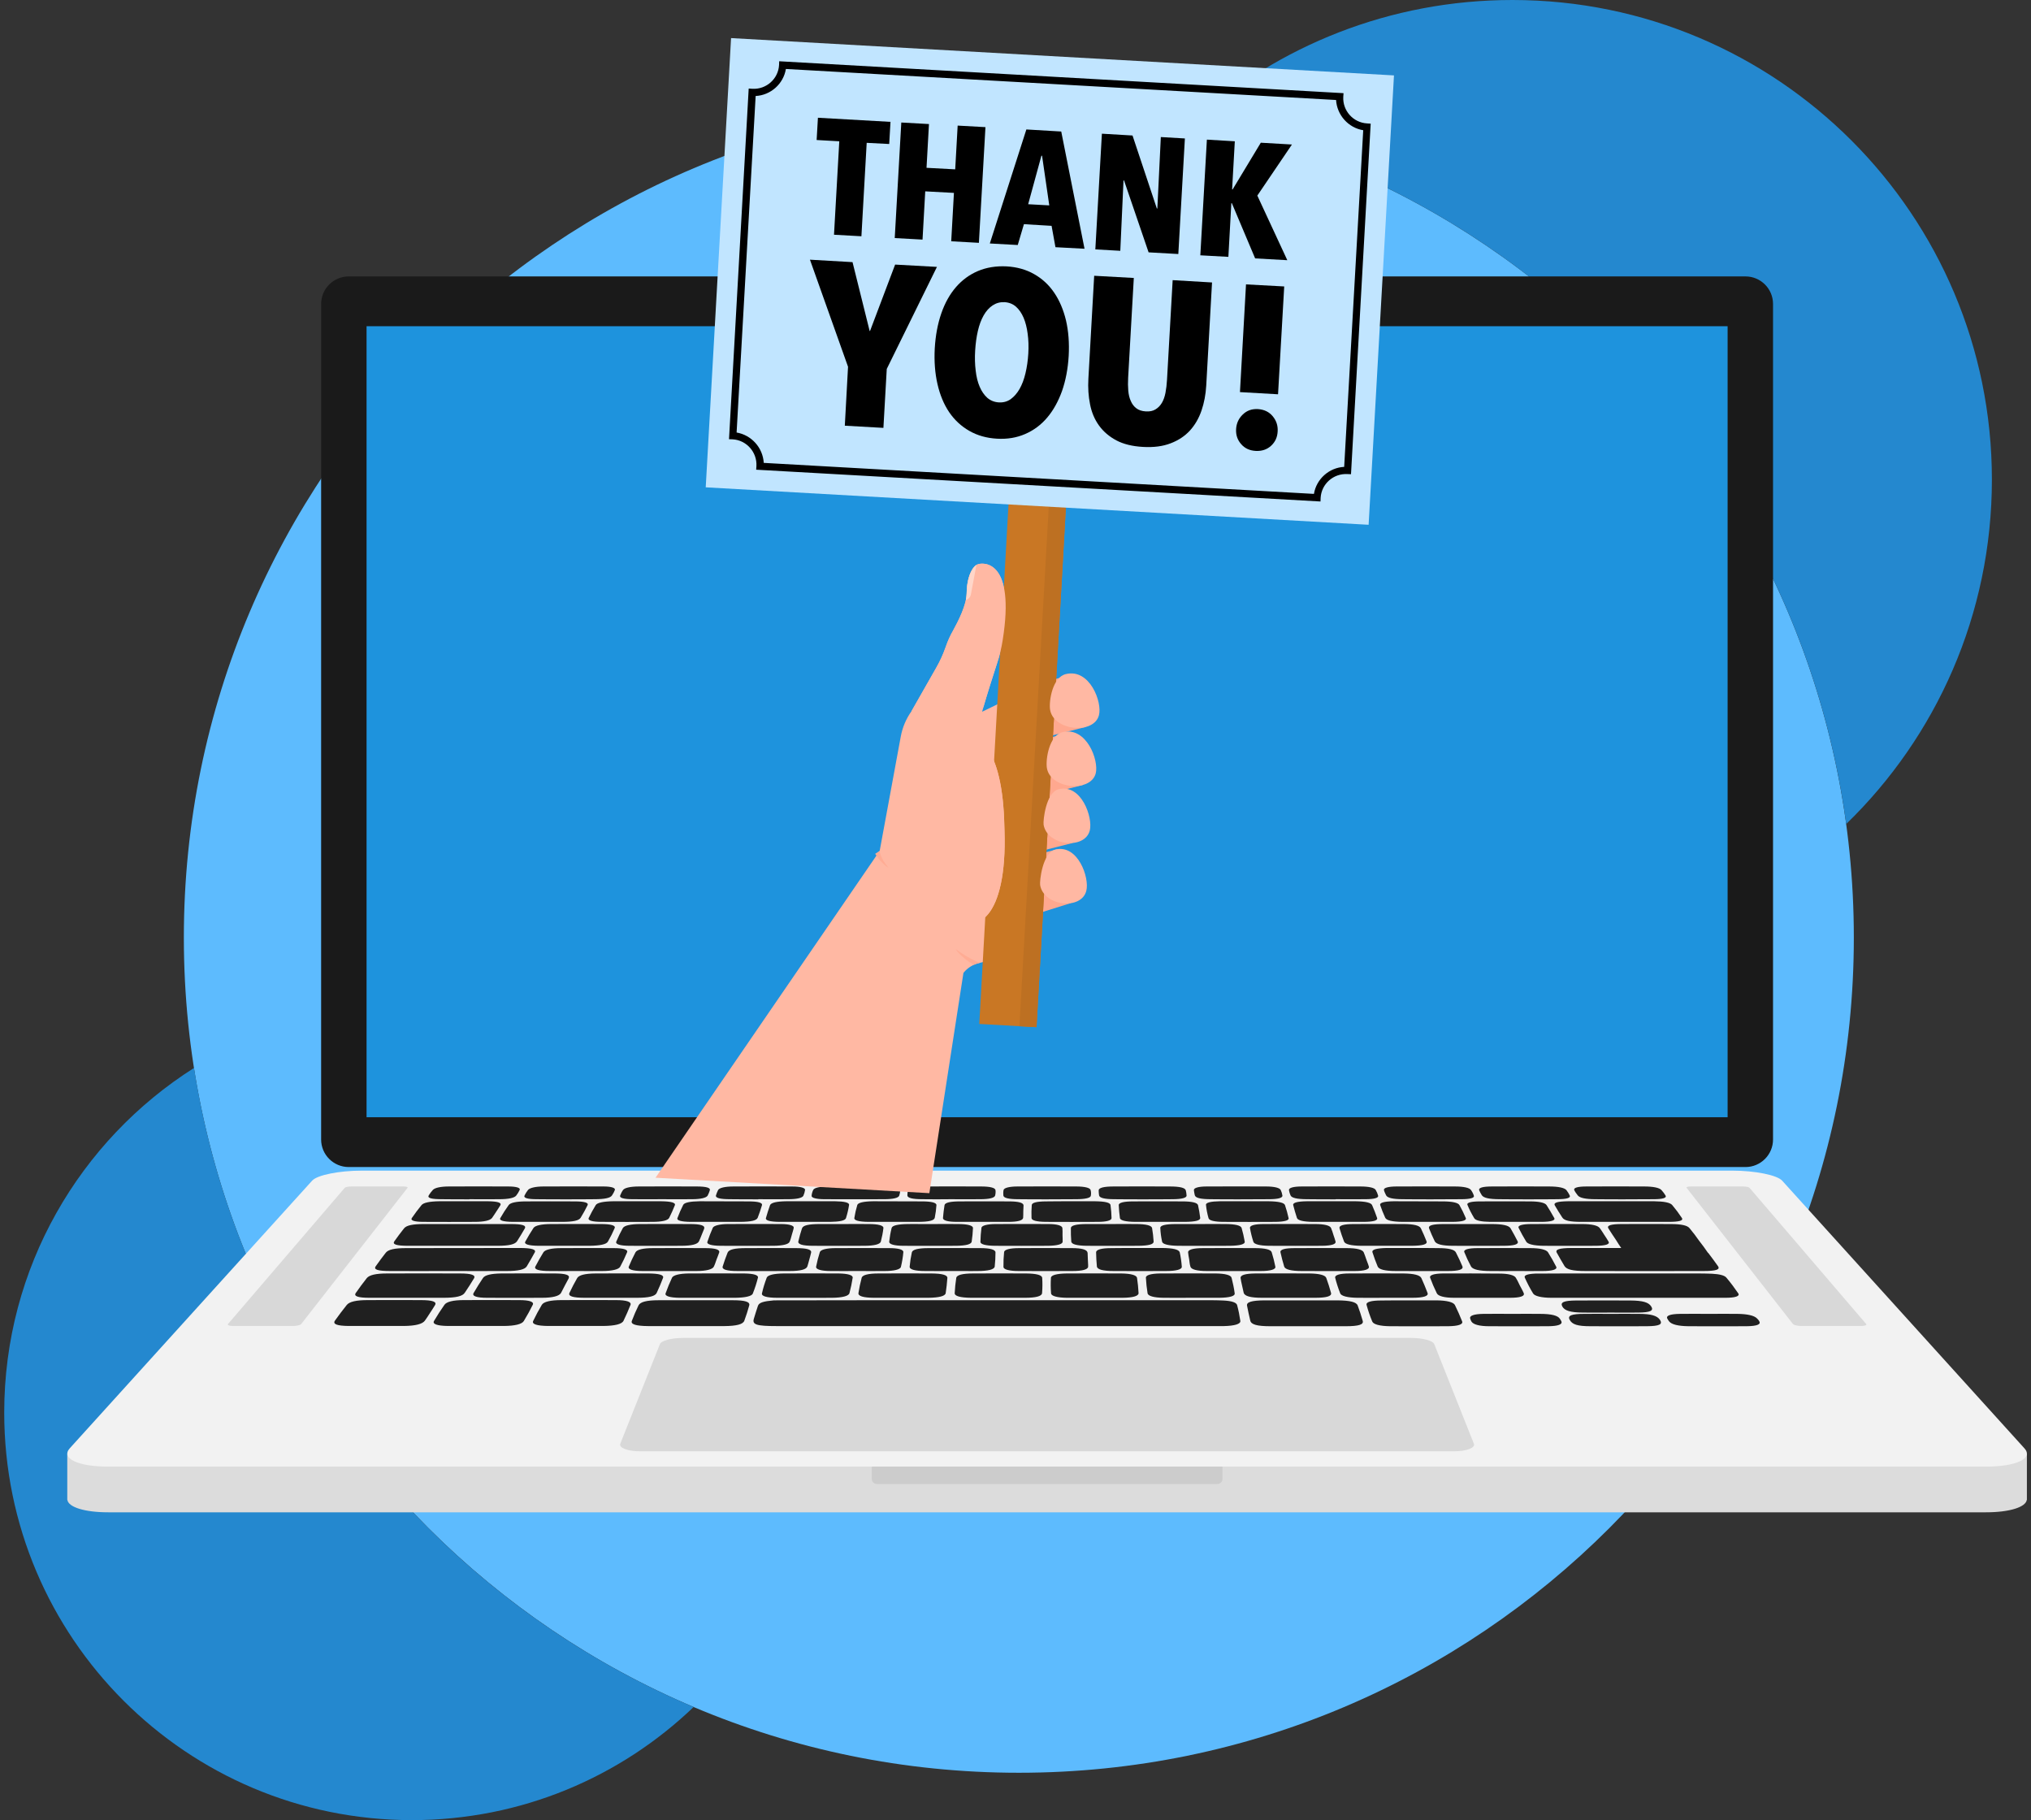 <?xml version="1.0" encoding="UTF-8"?>
<svg xmlns="http://www.w3.org/2000/svg" width="279" height="250" viewBox="0 0 279 250" fill="none">
  <rect x="0" y="0" width="279" height="250" fill="#333333" stroke="none"/>
  <path d="M254.663 128.782C254.663 192.131 203.316 243.495 139.968 243.495C76.619 243.495 25.255 192.131 25.255 128.782C25.255 65.434 76.619 14.087 139.968 14.087C203.316 14.087 254.663 65.434 254.663 128.782Z" fill="#5DBBFE"></path>
  <path d="M253.62 113.175C265.957 101.209 273.628 84.435 273.628 65.876C273.628 29.5 244.146 0 207.752 0C190.961 0 175.654 6.275 164.024 16.615C210.846 26.601 247.08 65.169 253.62 113.175Z" fill="#2488CF"></path>
  <path d="M26.651 146.688C10.991 156.621 0.58 174.102 0.58 194.022C0.58 224.936 25.643 250 56.575 250C71.599 250 85.227 244.096 95.284 234.463C59.403 219.28 32.873 186.351 26.651 146.688Z" fill="#2488CF"></path>
  <path d="M278.436 199.678L276.792 199.537L273.947 199.395L273.434 200.032L244.818 168.428C244.111 167.668 241.07 167.05 238.013 167.05H49.664C46.606 167.05 43.566 167.668 42.877 168.428L14.243 200.032L13.73 199.395L10.884 199.537L9.241 199.678V206.024H9.258C9.4 206.996 11.574 207.721 14.879 207.721H272.798C276.103 207.721 278.277 206.996 278.418 206.024H278.436V199.678Z" fill="#DCDCDC"></path>
  <path d="M272.798 201.446H14.879C10.69 201.446 8.339 200.315 9.577 198.936L42.877 162.171C43.566 161.394 46.606 160.793 49.664 160.793H238.013C241.071 160.793 244.111 161.394 244.818 162.171L278.1 198.936C279.355 200.315 276.987 201.446 272.798 201.446Z" fill="#F2F2F2"></path>
  <path d="M168.001 178.627C167.541 178.609 167.064 178.592 166.604 178.592C150.708 178.592 134.812 178.592 118.916 178.592C114.71 178.592 110.521 178.609 106.314 178.609C104.882 178.733 104.281 178.91 104.122 179.352C103.91 179.935 103.751 180.536 103.557 181.137C103.309 181.95 103.928 182.144 106.738 182.144C126.853 182.144 146.967 182.144 167.082 182.144C167.418 182.144 167.771 182.144 168.125 182.144C169.592 182.109 170.44 181.861 170.387 181.437C170.281 180.713 170.14 179.988 169.945 179.263C169.857 178.927 169.273 178.68 168.001 178.627Z" fill="#202020"></path>
  <path d="M237.005 178.256C238.366 178.256 239.038 178.044 238.79 177.655C238.295 176.93 237.748 176.188 237.147 175.481C236.917 175.198 236.263 175.003 235.149 174.95C234.584 174.933 234 174.915 233.417 174.915C227.266 174.915 221.109 174.915 214.946 174.915C213.603 174.915 212.26 174.933 210.899 174.933C209.714 174.986 209.326 175.198 209.467 175.498C209.785 176.205 210.156 176.93 210.598 177.655C210.81 178.026 211.765 178.256 213.126 178.256C221.091 178.256 229.051 178.256 237.005 178.256Z" fill="#202020"></path>
  <path d="M53.606 174.579C56.239 174.597 58.873 174.579 61.507 174.579C64.211 174.579 66.915 174.597 69.637 174.579C71.228 174.579 72.094 174.367 72.359 173.943C72.748 173.295 73.114 172.659 73.455 172.034C73.685 171.628 73.084 171.433 71.511 171.416C66.267 171.416 61.023 171.421 55.78 171.433C54.207 171.433 53.358 171.628 53.005 172.052C52.528 172.653 52.068 173.289 51.626 173.908C51.273 174.385 51.874 174.579 53.606 174.579Z" fill="#202020"></path>
  <path d="M58.237 168.128C56.664 168.128 55.833 168.305 55.497 168.729C55.038 169.306 54.596 169.895 54.172 170.496C53.871 170.921 54.454 171.115 56.081 171.115C58.113 171.115 60.163 171.115 62.196 171.115C64.229 171.115 66.261 171.115 68.312 171.115C69.938 171.115 70.751 170.921 71.034 170.479C71.411 169.89 71.764 169.306 72.094 168.729C72.324 168.305 71.741 168.128 70.15 168.128C66.179 168.128 62.208 168.128 58.237 168.128Z" fill="#202020"></path>
  <path d="M223.289 167.827C225.269 167.827 227.248 167.827 229.228 167.827C230.695 167.827 231.296 167.651 231.031 167.279C230.642 166.69 230.206 166.107 229.723 165.53C229.44 165.176 228.592 165.017 227.248 164.999C223.301 164.999 219.353 164.999 215.406 164.999C213.939 165.017 213.373 165.194 213.585 165.565C213.903 166.119 214.245 166.673 214.61 167.226C214.876 167.651 215.636 167.827 217.226 167.827C219.241 167.827 221.256 167.827 223.289 167.827Z" fill="#202020"></path>
  <path d="M183.732 178.609C180.373 178.609 177.021 178.609 173.674 178.609C171.96 178.627 171.217 178.839 171.306 179.334C171.43 180.006 171.589 180.695 171.748 181.384C171.871 181.932 172.667 182.162 174.523 182.162C176.22 182.162 177.934 182.162 179.631 182.162C181.381 182.162 183.113 182.162 184.863 182.162C186.666 182.162 187.355 181.932 187.196 181.42C186.996 180.713 186.766 180.012 186.507 179.316C186.33 178.839 185.464 178.627 183.732 178.609Z" fill="#202020"></path>
  <path d="M100.658 178.592C97.264 178.592 93.87 178.592 90.477 178.592C88.833 178.592 87.949 178.821 87.719 179.299C87.378 179.994 87.071 180.701 86.8 181.42C86.606 181.897 87.348 182.127 89.045 182.144C90.742 182.144 92.439 182.144 94.153 182.144C95.938 182.144 97.724 182.144 99.509 182.144C101.206 182.127 102.072 181.897 102.249 181.402C102.514 180.695 102.726 180.006 102.92 179.316C103.062 178.821 102.39 178.592 100.658 178.592Z" fill="#202020"></path>
  <path d="M63.858 177.549C64.305 176.889 64.724 176.235 65.113 175.587C65.378 175.145 64.777 174.915 63.204 174.915C59.869 174.903 56.528 174.903 53.182 174.915C51.626 174.915 50.742 175.127 50.389 175.551C49.859 176.223 49.352 176.907 48.869 177.602C48.569 178.044 49.187 178.256 50.76 178.256C52.439 178.256 54.136 178.256 55.833 178.256C57.53 178.256 59.209 178.256 60.906 178.256C62.638 178.256 63.557 178.044 63.858 177.549Z" fill="#202020"></path>
  <path d="M84.626 178.574C82.128 178.562 79.624 178.562 77.114 178.574C75.612 178.574 74.675 178.804 74.427 179.228C73.992 179.959 73.597 180.695 73.243 181.437C73.031 181.879 73.756 182.109 75.276 182.127C76.531 182.127 77.803 182.127 79.076 182.127C80.331 182.127 81.604 182.127 82.876 182.127C84.467 182.109 85.422 181.879 85.651 181.42C86.005 180.689 86.323 179.964 86.606 179.246C86.783 178.821 86.093 178.574 84.626 178.574Z" fill="#202020"></path>
  <path d="M204.748 174.579C205.896 174.597 207.045 174.579 208.194 174.579C209.432 174.579 210.669 174.597 211.906 174.579C213.249 174.579 213.956 174.367 213.78 173.996C213.438 173.324 213.061 172.659 212.648 171.999C212.419 171.645 211.553 171.433 210.209 171.433C207.794 171.421 205.39 171.421 202.998 171.433C201.672 171.433 201 171.645 201.159 171.999C201.419 172.647 201.725 173.301 202.079 173.961C202.308 174.367 203.21 174.579 204.748 174.579Z" fill="#202020"></path>
  <path d="M175.194 173.978C175.065 173.319 174.9 172.665 174.699 172.016C174.593 171.628 173.798 171.433 172.384 171.433C170.016 171.421 167.653 171.421 165.296 171.433C163.9 171.433 163.193 171.645 163.211 172.016C163.228 172.317 163.299 172.635 163.352 172.936C163.405 173.289 163.423 173.643 163.529 173.978C163.635 174.367 164.43 174.579 165.791 174.579C168.266 174.591 170.734 174.591 173.197 174.579C174.558 174.579 175.283 174.35 175.194 173.978Z" fill="#202020"></path>
  <path d="M206.498 171.115C208.035 171.115 208.672 170.903 208.477 170.496C208.171 169.895 207.847 169.3 207.505 168.711C207.275 168.322 206.427 168.128 204.924 168.128C203.829 168.128 202.733 168.128 201.637 168.128C200.541 168.128 199.463 168.128 198.367 168.128C196.794 168.128 196.157 168.305 196.317 168.729C196.54 169.306 196.8 169.895 197.094 170.496C197.306 170.903 198.119 171.115 199.657 171.115C201.943 171.127 204.223 171.127 206.498 171.115Z" fill="#202020"></path>
  <path d="M126.428 168.128C125.845 168.128 125.262 168.11 124.678 168.128C123.37 168.145 122.575 168.322 122.487 168.658C122.328 169.277 122.222 169.913 122.151 170.549C122.116 170.903 122.84 171.115 124.166 171.115C126.57 171.127 128.968 171.127 131.36 171.115C132.703 171.097 133.445 170.903 133.481 170.532C133.575 169.907 133.634 169.288 133.658 168.676C133.658 168.322 132.933 168.128 131.572 168.128C130.441 168.11 129.309 168.128 128.178 168.128C127.601 168.128 127.018 168.128 126.428 168.128Z" fill="#202020"></path>
  <path d="M132.42 174.579C133.039 174.579 133.657 174.597 134.276 174.579C135.778 174.579 136.592 174.367 136.645 173.961C136.715 173.313 136.751 172.67 136.751 172.034C136.768 171.645 136.026 171.433 134.647 171.433C132.291 171.421 129.928 171.421 127.559 171.433C126.145 171.433 125.35 171.628 125.262 172.016C125.12 172.653 125.02 173.307 124.961 173.978C124.926 174.367 125.686 174.579 127.118 174.579C128.302 174.597 129.504 174.579 130.688 174.579C131.265 174.579 131.843 174.579 132.42 174.579Z" fill="#202020"></path>
  <path d="M98.802 172.016C98.89 171.628 98.254 171.433 96.857 171.433C94.489 171.421 92.12 171.421 89.752 171.433C88.356 171.433 87.507 171.628 87.295 172.016C86.953 172.665 86.647 173.319 86.376 173.978C86.234 174.35 86.924 174.579 88.267 174.579C90.73 174.591 93.198 174.591 95.673 174.579C97.034 174.579 97.882 174.35 98.059 173.978C98.218 173.66 98.307 173.342 98.43 173.006C98.554 172.67 98.695 172.352 98.802 172.016Z" fill="#202020"></path>
  <path d="M168.92 171.115C170.334 171.097 171.058 170.903 170.988 170.532C170.882 169.907 170.74 169.288 170.563 168.676C170.475 168.322 169.68 168.128 168.301 168.128C167.17 168.11 166.039 168.128 164.907 168.128C163.776 168.128 162.645 168.128 161.514 168.128C160.135 168.128 159.375 168.304 159.393 168.658C159.416 169.283 159.499 169.913 159.64 170.549C159.711 170.903 160.524 171.097 161.85 171.115C164.206 171.127 166.563 171.127 168.92 171.115Z" fill="#202020"></path>
  <path d="M77.468 171.115C78.617 171.115 79.783 171.115 80.95 171.115C82.434 171.097 83.3 170.921 83.513 170.532C83.866 169.919 84.172 169.306 84.432 168.694C84.608 168.322 83.954 168.128 82.54 168.128C80.29 168.116 78.027 168.116 75.753 168.128C74.374 168.128 73.508 168.322 73.278 168.676C72.878 169.289 72.507 169.907 72.165 170.532C71.953 170.903 72.607 171.097 73.986 171.115C75.134 171.115 76.301 171.115 77.468 171.115Z" fill="#202020"></path>
  <path d="M93.535 171.115C95.037 171.115 95.85 170.903 96.027 170.479C96.168 170.196 96.274 169.896 96.398 169.595C96.504 169.312 96.616 169.035 96.734 168.764C96.734 168.753 96.734 168.741 96.734 168.729C96.858 168.322 96.239 168.128 94.772 168.128C92.51 168.116 90.247 168.116 87.985 168.128C86.624 168.128 85.775 168.322 85.563 168.676C85.221 169.289 84.921 169.907 84.662 170.532C84.502 170.903 85.174 171.115 86.57 171.115C88.892 171.127 91.213 171.127 93.535 171.115Z" fill="#202020"></path>
  <path d="M111.74 171.115C114.061 171.127 116.383 171.127 118.704 171.115C120.1 171.115 120.913 170.903 121.002 170.532C121.167 169.907 121.285 169.288 121.355 168.676C121.391 168.322 120.666 168.128 119.323 168.128C118.191 168.11 117.06 168.128 115.929 168.128C114.868 168.128 113.814 168.128 112.765 168.128C112.73 168.128 112.689 168.128 112.641 168.128C111.051 168.128 110.308 168.304 110.167 168.729C109.978 169.306 109.813 169.895 109.672 170.496C109.566 170.903 110.22 171.115 111.74 171.115Z" fill="#202020"></path>
  <path d="M114.126 174.579C115.311 174.597 116.512 174.579 117.697 174.579C118.969 174.579 120.242 174.597 121.532 174.579C122.823 174.579 123.671 174.367 123.759 174.014C123.924 173.33 124.036 172.653 124.095 171.981C124.113 171.628 123.388 171.433 122.133 171.433C119.694 171.421 117.249 171.421 114.798 171.433C113.543 171.433 112.73 171.645 112.624 171.981C112.412 172.641 112.241 173.307 112.111 173.978C112.041 174.35 112.783 174.579 114.126 174.579Z" fill="#202020"></path>
  <path d="M233.399 170.408C232.999 169.831 232.563 169.259 232.091 168.694C231.791 168.305 230.925 168.128 229.475 168.128C227.248 168.116 225.027 168.116 222.812 168.128C221.292 168.128 220.708 168.322 220.938 168.711C221.28 169.253 221.639 169.801 222.016 170.355C222.229 170.709 222.458 171.062 222.706 171.416C220.42 171.416 218.14 171.416 215.865 171.416C214.222 171.433 213.621 171.61 213.85 172.052C214.186 172.653 214.54 173.271 214.911 173.89C215.211 174.385 216.042 174.579 217.845 174.579C223.23 174.591 228.615 174.591 234 174.579C235.75 174.579 236.334 174.385 235.998 173.908C235.573 173.307 235.132 172.706 234.672 172.105C234.66 172.093 234.643 172.081 234.619 172.07C234.242 171.516 233.835 170.962 233.399 170.408Z" fill="#202020"></path>
  <path d="M190.466 171.115C191.633 171.115 192.799 171.115 193.948 171.115C195.486 171.097 196.122 170.903 195.963 170.496C195.727 169.896 195.468 169.3 195.185 168.711C194.997 168.322 194.19 168.128 192.764 168.128C190.501 168.116 188.245 168.116 185.994 168.128C184.562 168.128 183.908 168.322 184.015 168.711C184.191 169.312 184.397 169.919 184.633 170.532C184.775 170.903 185.588 171.097 186.984 171.115C188.151 171.115 189.317 171.115 190.466 171.115Z" fill="#202020"></path>
  <path d="M149.3 171.115C151.657 171.127 154.013 171.127 156.37 171.115C157.784 171.097 158.491 170.92 158.474 170.532C158.438 169.907 158.367 169.288 158.261 168.676C158.191 168.322 157.431 168.128 156.052 168.128C154.921 168.11 153.79 168.128 152.658 168.128C151.527 168.128 150.396 168.128 149.282 168.128C147.833 168.128 147.108 168.322 147.108 168.693C147.096 169.294 147.114 169.901 147.161 170.514C147.179 170.903 147.904 171.097 149.3 171.115Z" fill="#202020"></path>
  <path d="M160.153 174.579C161.585 174.579 162.38 174.367 162.345 173.978C162.297 173.319 162.203 172.665 162.062 172.016C161.956 171.628 161.178 171.433 159.676 171.416C158.544 171.416 157.431 171.416 156.3 171.416C155.098 171.416 153.896 171.416 152.694 171.433C151.28 171.433 150.573 171.645 150.573 172.016C150.573 172.653 150.626 173.307 150.679 173.943C150.714 174.367 151.492 174.579 152.994 174.579C155.375 174.591 157.761 174.591 160.153 174.579Z" fill="#202020"></path>
  <path d="M75.541 174.579C76.69 174.597 77.839 174.579 78.988 174.579C80.225 174.579 81.462 174.597 82.7 174.579C84.078 174.579 84.98 174.367 85.192 173.996C85.557 173.324 85.875 172.659 86.146 171.999C86.288 171.645 85.651 171.433 84.308 171.433C81.916 171.421 79.512 171.421 77.096 171.433C75.753 171.433 74.887 171.645 74.657 171.999C74.257 172.647 73.885 173.301 73.544 173.961C73.332 174.367 74.021 174.579 75.541 174.579Z" fill="#202020"></path>
  <path d="M146.578 178.256C147.851 178.256 149.123 178.256 150.396 178.256C151.669 178.256 152.941 178.256 154.214 178.256C155.61 178.238 156.406 178.026 156.406 177.619C156.37 176.912 156.3 176.211 156.194 175.516C156.123 175.145 155.345 174.933 154.037 174.915C151.527 174.903 149.017 174.903 146.508 174.915C145.182 174.933 144.404 175.145 144.369 175.498C144.322 176.205 144.328 176.924 144.386 177.655C144.422 178.026 145.253 178.238 146.578 178.256Z" fill="#202020"></path>
  <path d="M190.289 178.256C191.509 178.256 192.746 178.256 193.966 178.256C195.539 178.256 196.264 178.026 196.105 177.602C195.845 176.907 195.563 176.223 195.256 175.551C195.062 175.145 194.249 174.933 192.799 174.915C190.325 174.903 187.85 174.903 185.376 174.915C184.068 174.915 183.343 175.127 183.414 175.498C183.59 176.205 183.82 176.918 184.103 177.637C184.244 178.026 185.128 178.238 186.471 178.256C187.744 178.273 189.017 178.256 190.289 178.256Z" fill="#202020"></path>
  <path d="M59.757 179.263C60.04 178.804 59.439 178.574 57.795 178.574C55.379 178.562 52.958 178.562 50.53 178.574C48.94 178.574 48.003 178.786 47.632 179.246C47.066 179.953 46.524 180.671 46.005 181.402C45.687 181.879 46.306 182.109 47.897 182.127C50.43 182.127 52.964 182.127 55.497 182.127C57.088 182.109 58.025 181.862 58.361 181.402C58.626 181.049 58.838 180.695 59.068 180.342C59.297 179.988 59.545 179.635 59.757 179.263Z" fill="#202020"></path>
  <path d="M102.231 174.915C99.686 174.903 97.134 174.903 94.577 174.915C93.34 174.933 92.492 175.145 92.315 175.498C91.985 176.205 91.69 176.924 91.431 177.655C91.307 178.026 92.032 178.238 93.358 178.256C94.63 178.256 95.903 178.256 97.176 178.256C98.366 178.256 99.55 178.256 100.728 178.256C100.811 178.256 100.899 178.256 100.993 178.256C102.372 178.238 103.274 178.044 103.415 177.672C103.71 176.93 103.945 176.199 104.122 175.481C104.193 175.127 103.486 174.933 102.231 174.915Z" fill="#202020"></path>
  <path d="M174.311 171.115C176.762 171.127 179.201 171.127 181.628 171.115C182.936 171.097 183.555 170.885 183.466 170.532C183.396 170.231 183.272 169.931 183.184 169.648C183.078 169.312 182.989 168.994 182.848 168.676C182.706 168.322 181.929 168.128 180.638 168.128C178.294 168.116 175.954 168.116 173.621 168.128C172.331 168.128 171.659 168.322 171.712 168.676C171.818 169.3 171.972 169.925 172.172 170.55C172.26 170.903 173.056 171.097 174.311 171.115Z" fill="#202020"></path>
  <path d="M219.772 168.694C219.506 168.322 218.676 168.128 217.315 168.128C215.005 168.116 212.701 168.116 210.404 168.128C209.096 168.128 208.459 168.322 208.618 168.658C208.925 169.283 209.272 169.913 209.661 170.55C209.873 170.903 210.722 171.097 212.065 171.115C214.469 171.127 216.867 171.127 219.259 171.115C220.585 171.097 221.168 170.903 220.974 170.55C220.797 170.231 220.585 169.931 220.39 169.63C220.178 169.312 220.001 168.994 219.772 168.694Z" fill="#202020"></path>
  <path d="M155.699 165.017C154.373 165.017 153.666 165.194 153.684 165.529C153.707 166.107 153.76 166.696 153.843 167.297C153.878 167.633 154.638 167.81 155.928 167.827C157.095 167.827 158.262 167.827 159.428 167.827C160.477 167.827 161.526 167.827 162.574 167.827C162.645 167.827 162.722 167.827 162.804 167.827C164.236 167.81 164.925 167.633 164.872 167.262C164.801 166.684 164.701 166.107 164.572 165.529C164.483 165.194 163.741 165.017 162.415 165.017C160.176 165.005 157.938 165.005 155.699 165.017Z" fill="#202020"></path>
  <path d="M191.756 174.579C194.137 174.591 196.517 174.591 198.897 174.579C200.417 174.579 201.054 174.367 200.895 173.943C200.623 173.295 200.323 172.653 199.993 172.016C199.799 171.628 198.986 171.433 197.572 171.433C196.405 171.416 195.238 171.416 194.072 171.416C193.471 171.416 192.87 171.416 192.269 171.416C191.668 171.416 191.067 171.416 190.466 171.416C189.07 171.451 188.416 171.628 188.539 172.016C188.734 172.653 188.981 173.289 189.246 173.943C189.406 174.367 190.254 174.579 191.756 174.579Z" fill="#202020"></path>
  <path d="M126.64 165.017C124.401 165.005 122.163 164.999 119.924 164.999C118.651 165.017 117.856 165.194 117.767 165.512C117.591 166.101 117.455 166.696 117.361 167.297C117.308 167.633 117.997 167.81 119.287 167.827C120.454 167.827 121.621 167.827 122.787 167.827C123.871 167.827 124.961 167.827 126.057 167.827C127.595 167.827 128.337 167.651 128.408 167.262C128.526 166.684 128.602 166.107 128.638 165.53C128.655 165.194 127.966 165.017 126.64 165.017Z" fill="#202020"></path>
  <path d="M133.41 178.256C134.63 178.256 135.867 178.256 137.086 178.256C138.324 178.256 139.543 178.256 140.781 178.256C142.301 178.256 143.114 178.044 143.149 177.619C143.208 176.912 143.214 176.211 143.167 175.516C143.131 175.127 142.371 174.933 140.975 174.915C138.536 174.903 136.102 174.903 133.675 174.915C132.208 174.915 131.413 175.127 131.36 175.534C131.254 176.217 131.183 176.912 131.148 177.619C131.13 178.026 131.908 178.238 133.41 178.256Z" fill="#202020"></path>
  <path d="M81.833 165.53C81.48 166.107 81.162 166.69 80.879 167.279C80.702 167.633 81.338 167.827 82.699 167.827C84.985 167.839 87.277 167.839 89.575 167.827C90.954 167.827 91.749 167.633 91.926 167.279C92.226 166.696 92.474 166.113 92.704 165.547C92.845 165.194 92.209 165.017 90.83 164.999C89.734 164.999 88.621 164.999 87.525 164.999C86.429 164.999 85.315 164.999 84.219 164.999C82.894 165.017 82.028 165.194 81.833 165.53Z" fill="#202020"></path>
  <path d="M71.316 178.574C68.783 178.562 66.238 178.562 63.681 178.574C62.249 178.574 61.33 178.804 61.047 179.228C60.534 179.953 60.075 180.677 59.633 181.42C59.35 181.862 60.039 182.109 61.542 182.127C62.797 182.127 64.07 182.127 65.325 182.127C66.632 182.127 67.94 182.127 69.266 182.127C70.751 182.109 71.688 181.879 71.953 181.455C72.412 180.701 72.825 179.953 73.19 179.21C73.384 178.804 72.73 178.574 71.316 178.574Z" fill="#202020"></path>
  <path d="M190.289 167.262C190.466 167.633 191.244 167.81 192.676 167.827C193.807 167.827 194.938 167.827 196.069 167.827C197.236 167.827 198.402 167.827 199.569 167.827C200.859 167.81 201.496 167.633 201.354 167.297C201.107 166.708 200.818 166.119 200.488 165.53C200.311 165.194 199.498 165.017 198.173 165.017C195.934 165.005 193.695 164.999 191.456 164.999C190.148 165.017 189.494 165.194 189.6 165.53C189.794 166.113 190.024 166.678 190.289 167.262Z" fill="#202020"></path>
  <path d="M106.808 178.256C108.028 178.256 109.265 178.256 110.485 178.256C111.758 178.256 113.03 178.273 114.303 178.256C115.699 178.238 116.583 178.026 116.689 177.619C116.878 176.912 117.025 176.211 117.131 175.516C117.202 175.145 116.477 174.933 115.187 174.915C112.677 174.903 110.161 174.903 107.639 174.915C106.331 174.933 105.465 175.127 105.324 175.498C105.059 176.205 104.829 176.93 104.67 177.655C104.581 178.044 105.377 178.256 106.808 178.256Z" fill="#202020"></path>
  <path d="M197.359 178.609C196.087 178.609 194.814 178.609 193.541 178.609C192.269 178.609 190.979 178.609 189.724 178.627C188.363 178.627 187.62 178.839 187.726 179.228C187.927 179.982 188.186 180.742 188.504 181.508C188.663 181.915 189.547 182.144 190.961 182.162C193.624 182.174 196.281 182.174 198.932 182.162C200.311 182.144 201 181.915 200.859 181.508C200.564 180.754 200.235 180.006 199.869 179.263C199.675 178.857 198.773 178.627 197.359 178.609Z" fill="#202020"></path>
  <path d="M147.32 174.579C148.699 174.579 149.442 174.367 149.477 173.996C149.495 173.66 149.442 173.342 149.442 173.024C149.43 172.706 149.418 172.394 149.406 172.087C149.406 172.064 149.4 172.046 149.389 172.034C149.318 171.645 148.628 171.433 147.232 171.433C144.828 171.421 142.424 171.421 140.021 171.433C138.73 171.433 137.97 171.628 137.935 171.981C137.864 172.653 137.835 173.33 137.847 174.014C137.847 174.367 138.624 174.579 139.932 174.579C142.395 174.591 144.858 174.591 147.32 174.579Z" fill="#202020"></path>
  <path d="M178.818 174.579C181.245 174.591 183.673 174.591 186.1 174.579C187.443 174.579 188.133 174.35 188.044 173.978C187.956 173.643 187.797 173.307 187.691 172.989C187.567 172.653 187.479 172.335 187.337 172.016C187.178 171.645 186.383 171.433 184.987 171.433C182.618 171.421 180.255 171.421 177.899 171.433C176.467 171.433 175.813 171.628 175.901 172.016C176.043 172.665 176.214 173.319 176.414 173.978C176.538 174.367 177.368 174.579 178.818 174.579Z" fill="#202020"></path>
  <path d="M106.278 171.115C107.551 171.097 108.329 170.903 108.47 170.567C108.611 170.249 108.682 169.931 108.771 169.613C108.859 169.277 108.983 168.959 109.036 168.641C109.089 168.34 108.435 168.128 107.286 168.128C104.87 168.116 102.449 168.116 100.021 168.128C98.872 168.128 98.059 168.34 97.918 168.641C97.635 169.277 97.388 169.919 97.175 170.567C97.052 170.903 97.706 171.097 98.978 171.115C101.406 171.127 103.839 171.127 106.278 171.115Z" fill="#202020"></path>
  <path d="M145.942 168.676C145.907 168.34 145.217 168.128 144.015 168.128C141.6 168.116 139.184 168.116 136.768 168.128C135.602 168.128 134.859 168.34 134.824 168.641C134.742 169.277 134.694 169.919 134.683 170.567C134.665 170.903 135.39 171.097 136.645 171.115C139.084 171.127 141.523 171.127 143.962 171.115C145.235 171.097 145.942 170.903 145.977 170.567C145.995 170.249 145.96 169.949 145.96 169.648C145.96 169.312 145.977 168.994 145.942 168.676Z" fill="#202020"></path>
  <path d="M201.584 165.494C201.831 166.095 202.144 166.708 202.521 167.332C202.697 167.651 203.528 167.81 204.712 167.827C205.932 167.827 207.134 167.827 208.336 167.827C209.502 167.827 210.669 167.827 211.836 167.827C213.055 167.81 213.674 167.633 213.515 167.315C213.185 166.714 212.831 166.119 212.454 165.529C212.242 165.194 211.411 165.017 210.156 165.017C207.882 165.005 205.608 165.005 203.334 165.017C202.114 165.017 201.46 165.176 201.584 165.494Z" fill="#202020"></path>
  <path d="M175.195 167.827C176.432 167.81 177.103 167.633 177.015 167.315C176.885 166.714 176.72 166.119 176.52 165.53C176.414 165.194 175.636 165.017 174.275 164.999C173.18 164.999 172.084 164.999 170.97 164.999C169.91 164.999 168.849 164.999 167.789 164.999C167.718 164.999 167.641 164.999 167.559 164.999C166.357 165.017 165.632 165.176 165.667 165.494C165.726 166.107 165.844 166.72 166.021 167.332C166.109 167.651 166.887 167.827 168.089 167.827C170.458 167.839 172.826 167.839 175.195 167.827Z" fill="#202020"></path>
  <path d="M110.909 173.943C111.015 173.625 111.086 173.324 111.174 173.006C111.263 172.688 111.351 172.37 111.422 172.052C111.51 171.628 110.856 171.433 109.301 171.433C107.027 171.421 104.746 171.421 102.46 171.433C100.905 171.433 100.127 171.628 99.951 172.052C99.703 172.676 99.479 173.307 99.279 173.943C99.138 174.367 99.821 174.579 101.329 174.579C103.71 174.591 106.09 174.591 108.47 174.579C109.973 174.579 110.768 174.367 110.909 173.943Z" fill="#202020"></path>
  <path d="M207.399 178.256C208.866 178.256 209.502 178.026 209.308 177.602C209.167 177.248 208.954 176.912 208.778 176.559C208.601 176.205 208.442 175.834 208.212 175.481C208 175.145 207.187 174.933 206.003 174.933C203.398 174.909 200.8 174.903 198.208 174.915C196.971 174.933 196.334 175.145 196.458 175.498C196.717 176.205 197.024 176.918 197.377 177.637C197.554 178.026 198.42 178.256 199.781 178.256C202.326 178.267 204.866 178.267 207.399 178.256Z" fill="#202020"></path>
  <path d="M147.144 164.999C145.995 164.999 144.864 164.999 143.715 165.017C142.442 165.017 141.753 165.194 141.735 165.512C141.688 166.101 141.676 166.696 141.7 167.297C141.7 167.633 142.407 167.81 143.644 167.827C146.013 167.839 148.387 167.839 150.767 167.827C152.004 167.827 152.694 167.633 152.694 167.315C152.682 166.714 152.635 166.119 152.552 165.53C152.517 165.176 151.792 165.017 150.431 164.999C149.336 164.999 148.24 164.999 147.144 164.999Z" fill="#202020"></path>
  <path d="M140.604 165.547C140.569 165.194 139.897 165.017 138.589 165.017C136.35 165.005 134.111 165.005 131.872 165.017C130.529 165.017 129.804 165.194 129.751 165.529C129.657 166.107 129.586 166.696 129.539 167.297C129.521 167.633 130.193 167.827 131.483 167.827C133.817 167.827 136.15 167.827 138.483 167.827C139.844 167.827 140.516 167.633 140.551 167.262C140.569 166.979 140.569 166.678 140.569 166.396C140.58 166.125 140.592 165.848 140.604 165.565C140.604 165.553 140.604 165.547 140.604 165.547Z" fill="#202020"></path>
  <path d="M114.055 167.827C115.328 167.81 116.106 167.651 116.212 167.315C116.4 166.714 116.542 166.113 116.636 165.512C116.689 165.176 116 165.017 114.727 164.999C112.488 164.999 110.249 164.999 108.01 164.999C106.685 165.017 105.925 165.194 105.783 165.53C105.571 166.119 105.383 166.708 105.218 167.297C105.112 167.633 105.766 167.81 107.074 167.827C108.222 167.827 109.389 167.827 110.556 167.827C111.722 167.827 112.889 167.827 114.055 167.827Z" fill="#202020"></path>
  <path d="M94.842 167.827C95.991 167.827 97.175 167.827 98.342 167.827C99.456 167.827 100.587 167.827 101.718 167.827C103.167 167.81 103.927 167.651 104.086 167.262C104.31 166.684 104.505 166.113 104.67 165.547C104.776 165.194 104.14 165.017 102.814 165.017C100.587 165.005 98.354 164.999 96.115 164.999C94.807 165.017 94.012 165.176 93.853 165.494C93.546 166.095 93.281 166.702 93.057 167.315C92.933 167.633 93.587 167.81 94.842 167.827Z" fill="#202020"></path>
  <path d="M68.736 167.297C68.524 167.633 69.142 167.81 70.433 167.827C71.599 167.827 72.766 167.827 73.932 167.827C75.01 167.827 76.106 167.827 77.185 167.827C78.74 167.827 79.535 167.651 79.765 167.262C80.119 166.684 80.437 166.107 80.72 165.529C80.879 165.194 80.278 165.017 78.952 165.017C76.713 165.005 74.474 165.005 72.236 165.017C70.963 165.017 70.115 165.194 69.885 165.512C69.46 166.101 69.078 166.696 68.736 167.297Z" fill="#202020"></path>
  <path d="M68.736 165.547C68.93 165.194 68.365 165.017 67.057 164.999C64.818 164.999 62.579 164.999 60.34 164.999C58.997 165.017 58.166 165.194 57.901 165.53C57.43 166.107 56.988 166.696 56.575 167.297C56.346 167.633 56.894 167.827 58.202 167.827C60.523 167.839 62.856 167.839 65.201 167.827C66.509 167.827 67.322 167.633 67.587 167.297C67.817 166.997 67.976 166.696 68.188 166.396C68.365 166.113 68.577 165.83 68.736 165.547Z" fill="#202020"></path>
  <path d="M120.012 178.256C121.285 178.256 122.557 178.256 123.83 178.256C125.049 178.256 126.287 178.256 127.506 178.256C129.009 178.238 129.839 178.026 129.91 177.619C130.016 176.912 130.093 176.217 130.14 175.534C130.164 175.133 129.439 174.927 127.966 174.915C125.538 174.903 123.111 174.903 120.684 174.915C119.27 174.915 118.457 175.127 118.368 175.516C118.18 176.211 118.032 176.912 117.926 177.619C117.873 178.026 118.598 178.238 120.012 178.256Z" fill="#202020"></path>
  <path d="M173.392 178.256C175.807 178.256 178.223 178.256 180.639 178.256C182.229 178.256 182.954 178.044 182.848 177.602C182.659 176.907 182.441 176.217 182.194 175.534C182.053 175.145 181.257 174.933 179.878 174.915C177.392 174.903 174.918 174.903 172.455 174.915C171.023 174.933 170.369 175.145 170.422 175.551C170.458 175.887 170.546 176.205 170.617 176.541C170.687 176.877 170.758 177.213 170.846 177.566C170.97 178.026 171.765 178.256 173.392 178.256Z" fill="#202020"></path>
  <path d="M167.029 174.915C164.46 174.903 161.903 174.903 159.357 174.915C158.103 174.933 157.395 175.145 157.413 175.498C157.449 176.205 157.525 176.918 157.643 177.637C157.714 178.026 158.527 178.238 159.87 178.256C161.143 178.273 162.415 178.256 163.67 178.256C164.943 178.256 166.215 178.256 167.488 178.256C168.92 178.238 169.68 178.026 169.609 177.637C169.521 176.93 169.362 176.223 169.185 175.516C169.097 175.145 168.319 174.933 167.029 174.915Z" fill="#202020"></path>
  <path d="M77.061 177.602C77.255 177.248 77.415 176.912 77.591 176.577C77.768 176.247 77.945 175.917 78.121 175.587C78.133 175.563 78.139 175.54 78.139 175.516C78.281 175.127 77.697 174.933 76.301 174.915C73.838 174.903 71.364 174.903 68.877 174.915C67.499 174.933 66.615 175.127 66.35 175.534C65.89 176.217 65.46 176.907 65.059 177.602C64.812 178.026 65.466 178.256 66.951 178.256C69.437 178.268 71.929 178.268 74.427 178.256C75.912 178.256 76.796 178.026 77.061 177.602Z" fill="#202020"></path>
  <path d="M90.212 177.584C90.53 176.901 90.819 176.217 91.078 175.534C91.237 175.127 90.583 174.933 89.116 174.915C86.688 174.903 84.255 174.903 81.816 174.915C80.367 174.927 79.524 175.139 79.288 175.551C78.899 176.223 78.546 176.901 78.228 177.584C78.016 178.044 78.705 178.256 80.367 178.256C81.551 178.256 82.735 178.256 83.919 178.256C85.103 178.256 86.288 178.256 87.472 178.256C89.151 178.256 89.999 178.044 90.212 177.584Z" fill="#202020"></path>
  <path d="M180.356 167.827C181.522 167.827 182.689 167.827 183.856 167.827C184.987 167.827 186.118 167.827 187.231 167.827C188.628 167.827 189.282 167.651 189.176 167.297C188.975 166.708 188.746 166.119 188.486 165.53C188.345 165.194 187.585 165.017 186.242 164.999C184.003 164.999 181.764 164.999 179.525 164.999C178.217 165.017 177.563 165.194 177.651 165.53C177.793 166.113 177.97 166.696 178.164 167.297C178.288 167.633 179.048 167.81 180.356 167.827Z" fill="#202020"></path>
  <path d="M206.073 164.716C207.364 164.734 208.636 164.734 209.927 164.734C211.252 164.734 212.578 164.734 213.886 164.716C215.211 164.716 215.795 164.54 215.636 164.204C215.512 163.956 215.371 163.709 215.176 163.461C214.893 163.143 214.08 162.967 212.79 162.967C210.174 162.955 207.57 162.955 204.977 162.967C203.687 162.967 203.086 163.143 203.192 163.479C203.281 163.691 203.404 163.921 203.546 164.151C203.776 164.54 204.571 164.716 206.073 164.716Z" fill="#202020"></path>
  <path d="M126.711 164.716C127.984 164.734 129.274 164.734 130.564 164.716C131.908 164.716 133.269 164.734 134.63 164.716C135.885 164.716 136.609 164.54 136.698 164.222C136.768 163.962 136.786 163.709 136.751 163.461C136.698 163.143 135.991 162.967 134.789 162.967C132.149 162.955 129.504 162.955 126.852 162.967C125.633 162.967 124.891 163.143 124.767 163.461C124.678 163.691 124.643 163.939 124.643 164.186C124.643 164.54 125.332 164.716 126.711 164.716Z" fill="#202020"></path>
  <path d="M228.238 163.461C227.955 163.143 227.107 162.967 225.87 162.967C223.23 162.955 220.591 162.955 217.951 162.967C216.732 162.967 216.131 163.143 216.254 163.461C216.36 163.691 216.537 163.939 216.732 164.186C216.997 164.54 217.827 164.716 219.206 164.716C220.496 164.734 221.787 164.734 223.059 164.734C224.42 164.716 225.781 164.734 227.142 164.716C228.397 164.716 228.981 164.54 228.804 164.222C228.651 163.962 228.462 163.709 228.238 163.461Z" fill="#202020"></path>
  <path d="M166.374 164.716C167.647 164.734 168.937 164.734 170.21 164.734C171.571 164.716 172.932 164.734 174.293 164.716C175.548 164.716 176.202 164.54 176.167 164.222C176.131 163.962 176.055 163.709 175.937 163.461C175.813 163.161 175.071 162.967 173.922 162.967C171.2 162.955 168.484 162.955 165.773 162.967C164.642 162.967 163.988 163.161 164.006 163.461C164.024 163.691 164.077 163.939 164.13 164.169C164.218 164.54 164.925 164.716 166.374 164.716Z" fill="#202020"></path>
  <path d="M113.295 164.716C116.006 164.728 118.722 164.728 121.444 164.716C122.699 164.716 123.423 164.54 123.529 164.222C123.612 163.974 123.659 163.727 123.671 163.479C123.683 163.137 122.999 162.967 121.62 162.967C120.366 162.949 119.093 162.967 117.838 162.967C116.495 162.967 115.151 162.949 113.826 162.967C112.659 162.967 111.864 163.143 111.722 163.426C111.581 163.709 111.51 163.974 111.493 164.257C111.475 164.54 112.164 164.716 113.295 164.716Z" fill="#202020"></path>
  <path d="M86.977 164.716C88.285 164.734 89.611 164.716 90.936 164.716C92.297 164.716 93.658 164.734 95.019 164.716C96.274 164.716 97.034 164.522 97.211 164.222C97.335 163.974 97.441 163.727 97.512 163.479C97.618 163.143 96.999 162.967 95.709 162.967C93.081 162.955 90.442 162.955 87.79 162.967C86.571 162.967 85.775 163.161 85.581 163.461C85.404 163.709 85.298 163.956 85.192 164.204C85.068 164.54 85.669 164.716 86.977 164.716Z" fill="#202020"></path>
  <path d="M179.631 164.716C180.921 164.734 182.194 164.734 183.484 164.734C183.484 164.734 183.484 164.728 183.484 164.716C184.845 164.716 186.206 164.734 187.55 164.716C188.751 164.716 189.388 164.54 189.317 164.239C189.246 163.968 189.134 163.703 188.981 163.444C188.822 163.143 188.044 162.967 186.878 162.967C184.203 162.955 181.528 162.955 178.853 162.967C177.634 162.967 177.015 163.161 177.068 163.479C177.103 163.709 177.174 163.939 177.28 164.186C177.422 164.54 178.164 164.716 179.631 164.716Z" fill="#202020"></path>
  <path d="M73.773 164.716C75.081 164.734 76.407 164.734 77.733 164.734C79.058 164.734 80.384 164.734 81.692 164.716C83.071 164.716 83.866 164.54 84.078 164.186C84.237 163.939 84.379 163.691 84.467 163.444C84.555 163.161 83.99 162.967 82.912 162.967C80.166 162.955 77.415 162.955 74.657 162.967C73.561 162.967 72.766 163.161 72.536 163.444C72.342 163.691 72.183 163.939 72.059 164.204C71.882 164.54 72.448 164.716 73.773 164.716Z" fill="#202020"></path>
  <path d="M192.746 164.716C194.072 164.734 195.397 164.734 196.705 164.734C198.031 164.716 199.357 164.734 200.682 164.716C201.955 164.716 202.574 164.54 202.467 164.239C202.385 163.968 202.25 163.703 202.061 163.444C201.849 163.143 201.053 162.967 199.869 162.967C197.194 162.955 194.519 162.955 191.845 162.967C190.696 162.967 190.059 163.161 190.112 163.444C190.165 163.691 190.289 163.939 190.413 164.186C190.59 164.54 191.367 164.716 192.746 164.716Z" fill="#202020"></path>
  <path d="M153.118 164.716C154.408 164.734 155.699 164.734 156.971 164.734C158.332 164.734 159.693 164.734 161.054 164.716C162.345 164.716 163.034 164.522 162.999 164.204C162.987 163.956 162.951 163.721 162.892 163.497C162.786 163.143 162.079 162.967 160.701 162.967C158.144 162.955 155.581 162.955 153.012 162.967C151.633 162.967 150.962 163.143 150.926 163.479C150.926 163.709 150.944 163.956 150.979 164.186C151.032 164.54 151.739 164.716 153.118 164.716Z" fill="#202020"></path>
  <path d="M100.322 164.716C101.594 164.734 102.885 164.734 104.175 164.734C104.175 164.734 104.175 164.728 104.175 164.716C105.536 164.716 106.897 164.734 108.258 164.716C109.46 164.716 110.22 164.54 110.361 164.239C110.479 163.968 110.556 163.703 110.591 163.444C110.626 163.161 109.973 162.967 108.824 162.967C106.149 162.955 103.468 162.955 100.781 162.967C99.562 162.967 98.802 163.161 98.643 163.461C98.519 163.709 98.43 163.939 98.36 164.169C98.236 164.54 98.872 164.716 100.322 164.716Z" fill="#202020"></path>
  <path d="M60.764 164.716C62.002 164.734 63.257 164.734 64.494 164.734C64.494 164.734 64.494 164.728 64.494 164.716C65.855 164.716 67.216 164.734 68.577 164.716C69.832 164.716 70.663 164.54 70.91 164.222C71.11 163.962 71.269 163.703 71.387 163.444C71.529 163.161 70.963 162.967 69.814 162.967C67.104 162.955 64.388 162.955 61.666 162.967C60.552 162.967 59.757 163.143 59.474 163.426C59.244 163.674 59.068 163.921 58.908 164.169C58.661 164.557 59.227 164.716 60.764 164.716Z" fill="#202020"></path>
  <path d="M139.897 164.716C141.205 164.734 142.531 164.734 143.856 164.734C145.182 164.716 146.508 164.734 147.815 164.716C149.07 164.716 149.813 164.54 149.848 164.239C149.901 163.974 149.884 163.691 149.813 163.444C149.724 163.143 148.982 162.967 147.833 162.967C145.158 162.955 142.478 162.955 139.791 162.967C138.642 162.967 137.935 163.161 137.864 163.444C137.811 163.691 137.811 163.939 137.829 164.186C137.847 164.54 138.518 164.716 139.897 164.716Z" fill="#202020"></path>
  <path d="M223.996 178.627C221.486 178.615 218.982 178.615 216.484 178.627C214.84 178.645 214.31 178.874 214.61 179.44C214.929 180.023 215.706 180.271 217.421 180.288C218.711 180.306 220.001 180.288 221.292 180.288C222.547 180.288 223.802 180.306 225.039 180.288C226.718 180.271 227.213 180.023 226.824 179.44C226.471 178.874 225.658 178.645 223.996 178.627Z" fill="#202020"></path>
  <path d="M238.667 180.465C237.376 180.447 236.086 180.465 234.796 180.465C233.47 180.465 232.127 180.447 230.801 180.465C229.44 180.483 228.839 180.713 229.034 181.101C229.104 181.225 229.175 181.349 229.281 181.49C229.617 181.914 230.501 182.144 231.968 182.162C234.642 182.174 237.3 182.174 239.939 182.162C241.353 182.144 241.901 181.915 241.689 181.508C241.618 181.367 241.512 181.231 241.371 181.101C240.982 180.695 240.063 180.483 238.667 180.465Z" fill="#202020"></path>
  <path d="M225.127 180.465C223.819 180.447 222.529 180.465 221.239 180.465C220.037 180.465 218.835 180.447 217.633 180.465C215.883 180.465 215.318 180.695 215.618 181.261C215.954 181.915 216.679 182.162 218.499 182.162C221.08 182.174 223.654 182.174 226.223 182.162C227.973 182.144 228.433 181.915 228.026 181.278C227.637 180.713 226.806 180.465 225.127 180.465Z" fill="#202020"></path>
  <path d="M211.517 180.465C210.28 180.447 209.025 180.465 207.788 180.465C206.445 180.465 205.119 180.447 203.793 180.465C202.503 180.483 201.849 180.713 201.955 181.084C201.99 181.237 202.055 181.39 202.149 181.543C202.415 181.932 203.245 182.162 204.589 182.162C207.299 182.174 210.003 182.174 212.702 182.162C214.045 182.144 214.628 181.915 214.504 181.526C214.451 181.402 214.381 181.278 214.292 181.154C214.01 180.695 213.143 180.465 211.517 180.465Z" fill="#202020"></path>
  <path d="M40.261 182.127H31.989C31.494 182.127 31.193 182.003 31.317 181.862L47.366 163.144C47.455 163.037 47.861 162.967 48.303 162.967H55.373C55.797 162.967 56.063 163.037 55.992 163.144L41.374 181.862C41.268 182.003 40.773 182.127 40.261 182.127Z" fill="#D8D8D8"></path>
  <path d="M255.688 182.127H247.416C246.921 182.127 246.409 182.003 246.302 181.862L231.685 163.144C231.614 163.037 231.879 162.967 232.304 162.967H239.391C239.816 162.967 240.222 163.037 240.328 163.144L256.36 181.862C256.483 182.003 256.183 182.127 255.688 182.127Z" fill="#D8D8D8"></path>
  <path d="M199.728 199.342H87.949C86.217 199.342 84.997 198.865 85.21 198.3L90.653 184.619C90.83 184.142 92.244 183.771 93.8 183.771H193.877C195.433 183.771 196.847 184.142 197.024 184.619L202.468 198.3C202.697 198.865 201.46 199.342 199.728 199.342Z" fill="#D8D8D8"></path>
  <path d="M239.78 37.967H47.914C45.811 37.967 44.114 39.663 44.114 41.749V94.457V103.33V156.515C44.114 158.601 45.811 160.298 47.914 160.298H239.78C241.866 160.298 243.563 158.601 243.563 156.515V103.33V94.457V41.749C243.563 39.663 241.866 37.967 239.78 37.967Z" fill="#1A1A1A"></path>
  <path d="M50.354 44.807V94.457V103.33V153.457H237.324V103.33V94.457V44.807H50.354Z" fill="#1E93DD"></path>
  <path d="M148.717 107.837L143.114 109.234L141.523 102.058L146.896 100.608L148.717 107.837Z" fill="#FFA88F"></path>
  <path d="M127.665 163.886L132.349 133.626C132.933 132.901 133.763 132.406 134.682 132.229C135.177 132.141 135.672 131.946 136.097 131.664C136.097 131.664 141.381 126.767 143.008 126.043L140.25 95.164L134.912 97.762C135.513 95.588 136.45 92.707 136.98 91.063C137.322 90.038 137.575 88.989 137.74 87.917C139.49 76.958 135.142 77.259 134.382 77.489C133.569 77.718 132.809 79.274 132.791 81.519C132.774 83.092 131.625 85.337 130.935 86.591C130.535 87.287 130.205 88.011 129.945 88.766L129.875 88.96C129.539 89.914 129.115 90.834 128.62 91.7L125.208 97.692C124.466 98.734 123.971 99.919 123.741 101.156L120.843 116.869L90.052 161.765L127.665 163.886Z" fill="#FFB8A3"></path>
  <path d="M147.338 115.791L142.283 117.064L141.435 109.357L146.384 108.456L147.338 115.791Z" fill="#FFA88F"></path>
  <path d="M149.159 99.848L143.556 101.262L141.982 94.068L147.356 92.637L149.159 99.848Z" fill="#FFA88F"></path>
  <path d="M147.091 124.046L142.301 125.548L140.957 117.771L145.199 116.657L147.091 124.046Z" fill="#FFA88F"></path>
  <path d="M142.389 141.085L134.524 140.643L138.854 63.684L146.737 64.126L142.389 141.085Z" fill="#C97724"></path>
  <path d="M142.389 141.085L140.038 140.961L144.386 63.985L146.737 64.126L142.389 141.085Z" fill="#BD7022"></path>
  <path d="M145.977 100.555C144.104 100.997 143.644 104.284 143.803 105.433C144.21 108.367 149.813 108.915 150.52 106.229C150.979 104.443 149.265 99.795 145.977 100.555Z" fill="#FFB8A3"></path>
  <path d="M145.429 108.403C143.662 108.845 143.273 112.733 143.361 113.281C143.856 116.198 149.035 116.746 149.707 114.059C150.149 112.274 148.54 107.625 145.429 108.403Z" fill="#FFB8A3"></path>
  <path d="M144.97 116.692C143.202 117.134 142.795 121.023 142.884 121.571C143.379 124.487 148.558 125.053 149.229 122.349C149.689 120.563 148.063 115.915 144.97 116.692Z" fill="#FFB8A3"></path>
  <path d="M127.825 113.935C127.63 119.061 128.85 122.932 130.494 125.018C132.137 127.104 134.205 127.439 135.761 125.53C137.193 123.781 138.182 120.104 137.988 114.13C137.976 113.929 137.97 113.729 137.97 113.529C134.771 113.334 131.112 113.334 127.825 113.281C127.825 113.493 127.825 113.711 127.825 113.935ZM127.825 113.281C131.112 113.334 134.771 113.334 137.97 113.529C137.864 108.049 136.91 104.567 135.602 102.782C134.135 100.75 132.208 100.944 130.653 102.906C129.133 104.815 127.948 108.421 127.825 113.281Z" fill="url(#paint0_linear_49_128)"></path>
  <path d="M127.825 113.935C127.63 119.061 128.85 122.932 130.494 125.018C132.137 127.104 134.205 127.439 135.761 125.53C137.193 123.781 138.182 120.104 137.988 114.13C137.976 113.929 137.97 113.729 137.97 113.529C134.771 113.334 131.112 113.334 127.825 113.281C127.825 113.493 127.825 113.711 127.825 113.935ZM127.825 113.281C131.112 113.334 134.771 113.334 137.97 113.529C137.864 108.049 136.91 104.567 135.602 102.782C134.135 100.75 132.208 100.944 130.653 102.906C129.133 104.815 127.948 108.421 127.825 113.281Z" fill="url(#paint1_linear_49_128)"></path>
  <path d="M134.382 77.489C133.569 77.718 132.809 79.274 132.791 81.519C132.774 83.092 131.625 85.337 130.936 86.591C130.535 87.287 130.205 88.011 129.946 88.766L129.875 88.96C129.539 89.914 129.115 90.834 128.62 91.7L125.209 97.692L135.089 97.126C135.69 95.058 136.503 92.548 136.981 91.063C137.322 90.038 137.576 88.989 137.741 87.917C139.49 76.958 135.142 77.259 134.382 77.489Z" fill="#FFB8A3"></path>
  <path d="M133.375 81.642L134.135 77.595C133.428 78.054 132.809 79.504 132.791 81.519C132.791 81.801 132.738 82.12 132.685 82.42C133.021 82.314 133.304 82.014 133.375 81.642Z" fill="#FFD6C9"></path>
  <path d="M146.437 92.584C144.563 93.008 144.086 96.295 144.245 97.444C144.669 100.378 150.255 100.944 150.962 98.24C151.439 96.454 149.707 91.806 146.437 92.584Z" fill="#FFB8A3"></path>
  <path d="M122.027 119.15C120.861 117.789 120.843 116.869 120.843 116.869L120.224 117.276C121.267 118.849 122.098 119.22 122.027 119.15Z" fill="#FFAC94"></path>
  <path d="M134.612 132.247C134.117 132.07 132.951 131.575 131.342 130.391C131.218 130.303 131.766 131.293 133.746 132.53C134.017 132.412 134.306 132.318 134.612 132.247Z" fill="#FFAC94"></path>
  <path d="M191.491 10.357L100.428 5.232L96.946 66.936L188.009 72.08L191.491 10.357Z" fill="#C1E5FF"></path>
  <path fill-rule="evenodd" clip-rule="evenodd" d="M181.399 68.881L103.875 64.515L103.91 64.02C104.016 62.111 102.549 60.45 100.64 60.344L100.145 60.326L102.849 12.161L103.344 12.196C105.271 12.302 106.915 10.835 107.021 8.926L107.038 8.414L184.562 12.797L184.527 13.292C184.421 15.201 185.888 16.845 187.797 16.951L188.292 16.986L185.588 65.134L185.093 65.116C183.166 65.01 181.522 66.477 181.416 68.386L181.399 68.881ZM104.917 63.578L180.497 67.838C180.833 65.788 182.583 64.232 184.651 64.126L187.267 17.888C185.216 17.552 183.661 15.802 183.537 13.734L107.958 9.474C107.622 11.524 105.872 13.08 103.804 13.186L101.188 59.407C103.238 59.76 104.794 61.493 104.917 63.578Z" fill="black"></path>
  <path d="M119.058 19.62L118.333 32.452L114.568 32.24L115.293 19.408L112.182 19.231L112.359 16.173L122.328 16.739L122.151 19.779L119.058 19.62Z" fill="black"></path>
  <path d="M130.67 33.141L131.042 26.495L127.1 26.283L126.729 32.911L122.911 32.699L123.812 16.827L127.613 17.039L127.277 23.049L131.218 23.261L131.554 17.251L135.372 17.463L134.471 33.353L130.67 33.141Z" fill="black"></path>
  <path fill-rule="evenodd" clip-rule="evenodd" d="M144.988 33.954L144.457 31.02L140.657 30.791L139.809 33.654L135.973 33.442L140.993 17.782L145.783 18.064L148.982 34.166L144.988 33.954ZM143.149 21.387H143.061L141.24 28.051L144.139 28.21L143.149 21.387Z" fill="black"></path>
  <path d="M157.784 34.661L154.408 24.781H154.338L153.896 34.449L150.467 34.255L151.368 18.364L155.575 18.612L158.916 28.634H158.986L159.464 18.824L162.769 19.018L161.867 34.891L157.784 34.661Z" fill="black"></path>
  <path d="M172.42 35.492L169.22 27.909H169.15L168.743 35.28L164.89 35.068L165.791 19.178L169.627 19.407L169.256 26.018H169.326L173.197 19.602L177.475 19.849L172.72 26.866L176.838 35.739L172.42 35.492Z" fill="black"></path>
  <path d="M121.815 50.675L121.355 58.771L116.053 58.47L116.495 50.375L111.263 35.669L117.113 36.005L119.464 45.461H119.517L122.964 36.341L128.708 36.659L121.815 50.675Z" fill="black"></path>
  <path fill-rule="evenodd" clip-rule="evenodd" d="M146.808 48.872C146.702 50.652 146.395 52.266 145.889 53.715C145.37 55.153 144.693 56.367 143.856 57.356C143.008 58.358 141.994 59.112 140.816 59.619C139.649 60.126 138.359 60.338 136.945 60.255C135.519 60.173 134.252 59.813 133.145 59.177C132.037 58.541 131.118 57.686 130.387 56.614C129.657 55.53 129.121 54.24 128.779 52.743C128.437 51.247 128.314 49.615 128.408 47.847C128.514 46.068 128.814 44.465 129.309 43.039C129.804 41.614 130.476 40.412 131.324 39.434C132.173 38.456 133.18 37.719 134.347 37.224C135.525 36.729 136.833 36.517 138.271 36.588C139.696 36.67 140.957 37.024 142.053 37.648C143.161 38.273 144.08 39.121 144.81 40.194C145.541 41.266 146.083 42.539 146.437 44.012C146.778 45.485 146.902 47.105 146.808 48.872ZM141.258 48.572C141.317 47.594 141.287 46.681 141.169 45.832C141.063 44.995 140.875 44.259 140.604 43.623C140.333 42.998 139.985 42.497 139.561 42.12C139.125 41.743 138.601 41.537 137.988 41.502C137.387 41.478 136.845 41.625 136.362 41.944C135.879 42.262 135.466 42.721 135.124 43.322C134.783 43.923 134.518 44.636 134.329 45.461C134.14 46.286 134.017 47.181 133.958 48.148C133.899 49.126 133.922 50.039 134.029 50.887C134.123 51.748 134.305 52.49 134.576 53.114C134.847 53.751 135.201 54.263 135.637 54.652C136.085 55.029 136.609 55.235 137.21 55.271C137.823 55.306 138.365 55.159 138.836 54.829C139.308 54.487 139.714 54.022 140.056 53.433C140.398 52.832 140.669 52.113 140.869 51.276C141.069 50.44 141.199 49.538 141.258 48.572Z" fill="black"></path>
  <path d="M165.049 56.402C164.684 57.462 164.153 58.376 163.458 59.142C162.751 59.907 161.867 60.491 160.807 60.892C159.746 61.304 158.485 61.469 157.024 61.386C155.551 61.304 154.326 61.003 153.348 60.485C152.358 59.955 151.563 59.271 150.962 58.435C150.361 57.598 149.954 56.632 149.742 55.536C149.518 54.44 149.442 53.267 149.512 52.018L150.308 37.878L155.752 38.179L154.974 51.877C154.939 52.513 154.944 53.108 154.992 53.662C155.039 54.216 155.157 54.693 155.345 55.094C155.522 55.506 155.775 55.836 156.105 56.084C156.423 56.331 156.853 56.473 157.395 56.508C157.938 56.543 158.385 56.449 158.739 56.225C159.092 56.013 159.381 55.718 159.605 55.341C159.829 54.964 159.994 54.505 160.1 53.963C160.206 53.409 160.277 52.814 160.312 52.178L161.09 38.479L166.498 38.797L165.703 52.938C165.632 54.187 165.414 55.341 165.049 56.402Z" fill="black"></path>
  <path d="M175.513 59.248C175.477 60.049 175.177 60.709 174.611 61.227C174.046 61.746 173.339 61.981 172.49 61.934C171.654 61.887 170.988 61.575 170.493 60.998C169.986 60.42 169.756 59.731 169.804 58.93C169.851 58.14 170.157 57.474 170.723 56.932C171.277 56.39 171.972 56.143 172.808 56.19C173.669 56.249 174.346 56.579 174.841 57.18C175.336 57.781 175.56 58.47 175.513 59.248ZM170.334 53.857L171.165 39.062L176.414 39.345L175.566 54.157L170.334 53.857Z" fill="black"></path>
  <path d="M167.241 203.832H120.436C120.065 203.832 119.765 203.532 119.765 203.161V201.446H167.93V203.161C167.93 203.532 167.612 203.832 167.241 203.832Z" fill="#CCCCCC"></path>
  <defs>
    <linearGradient id="paint0_linear_49_128" x1="14346.2" y1="-5746.38" x2="14763.2" y2="-6388.26" gradientUnits="userSpaceOnUse">
      <stop stop-color="#FFB8A3"></stop>
      <stop offset="1" stop-color="#FFAC94"></stop>
    </linearGradient>
    <linearGradient id="paint1_linear_49_128" x1="14346.2" y1="-5746.38" x2="14763.2" y2="-6388.26" gradientUnits="userSpaceOnUse">
      <stop stop-color="#FFB8A3"></stop>
      <stop offset="1" stop-color="#FFAC94"></stop>
    </linearGradient>
  </defs>
</svg>
